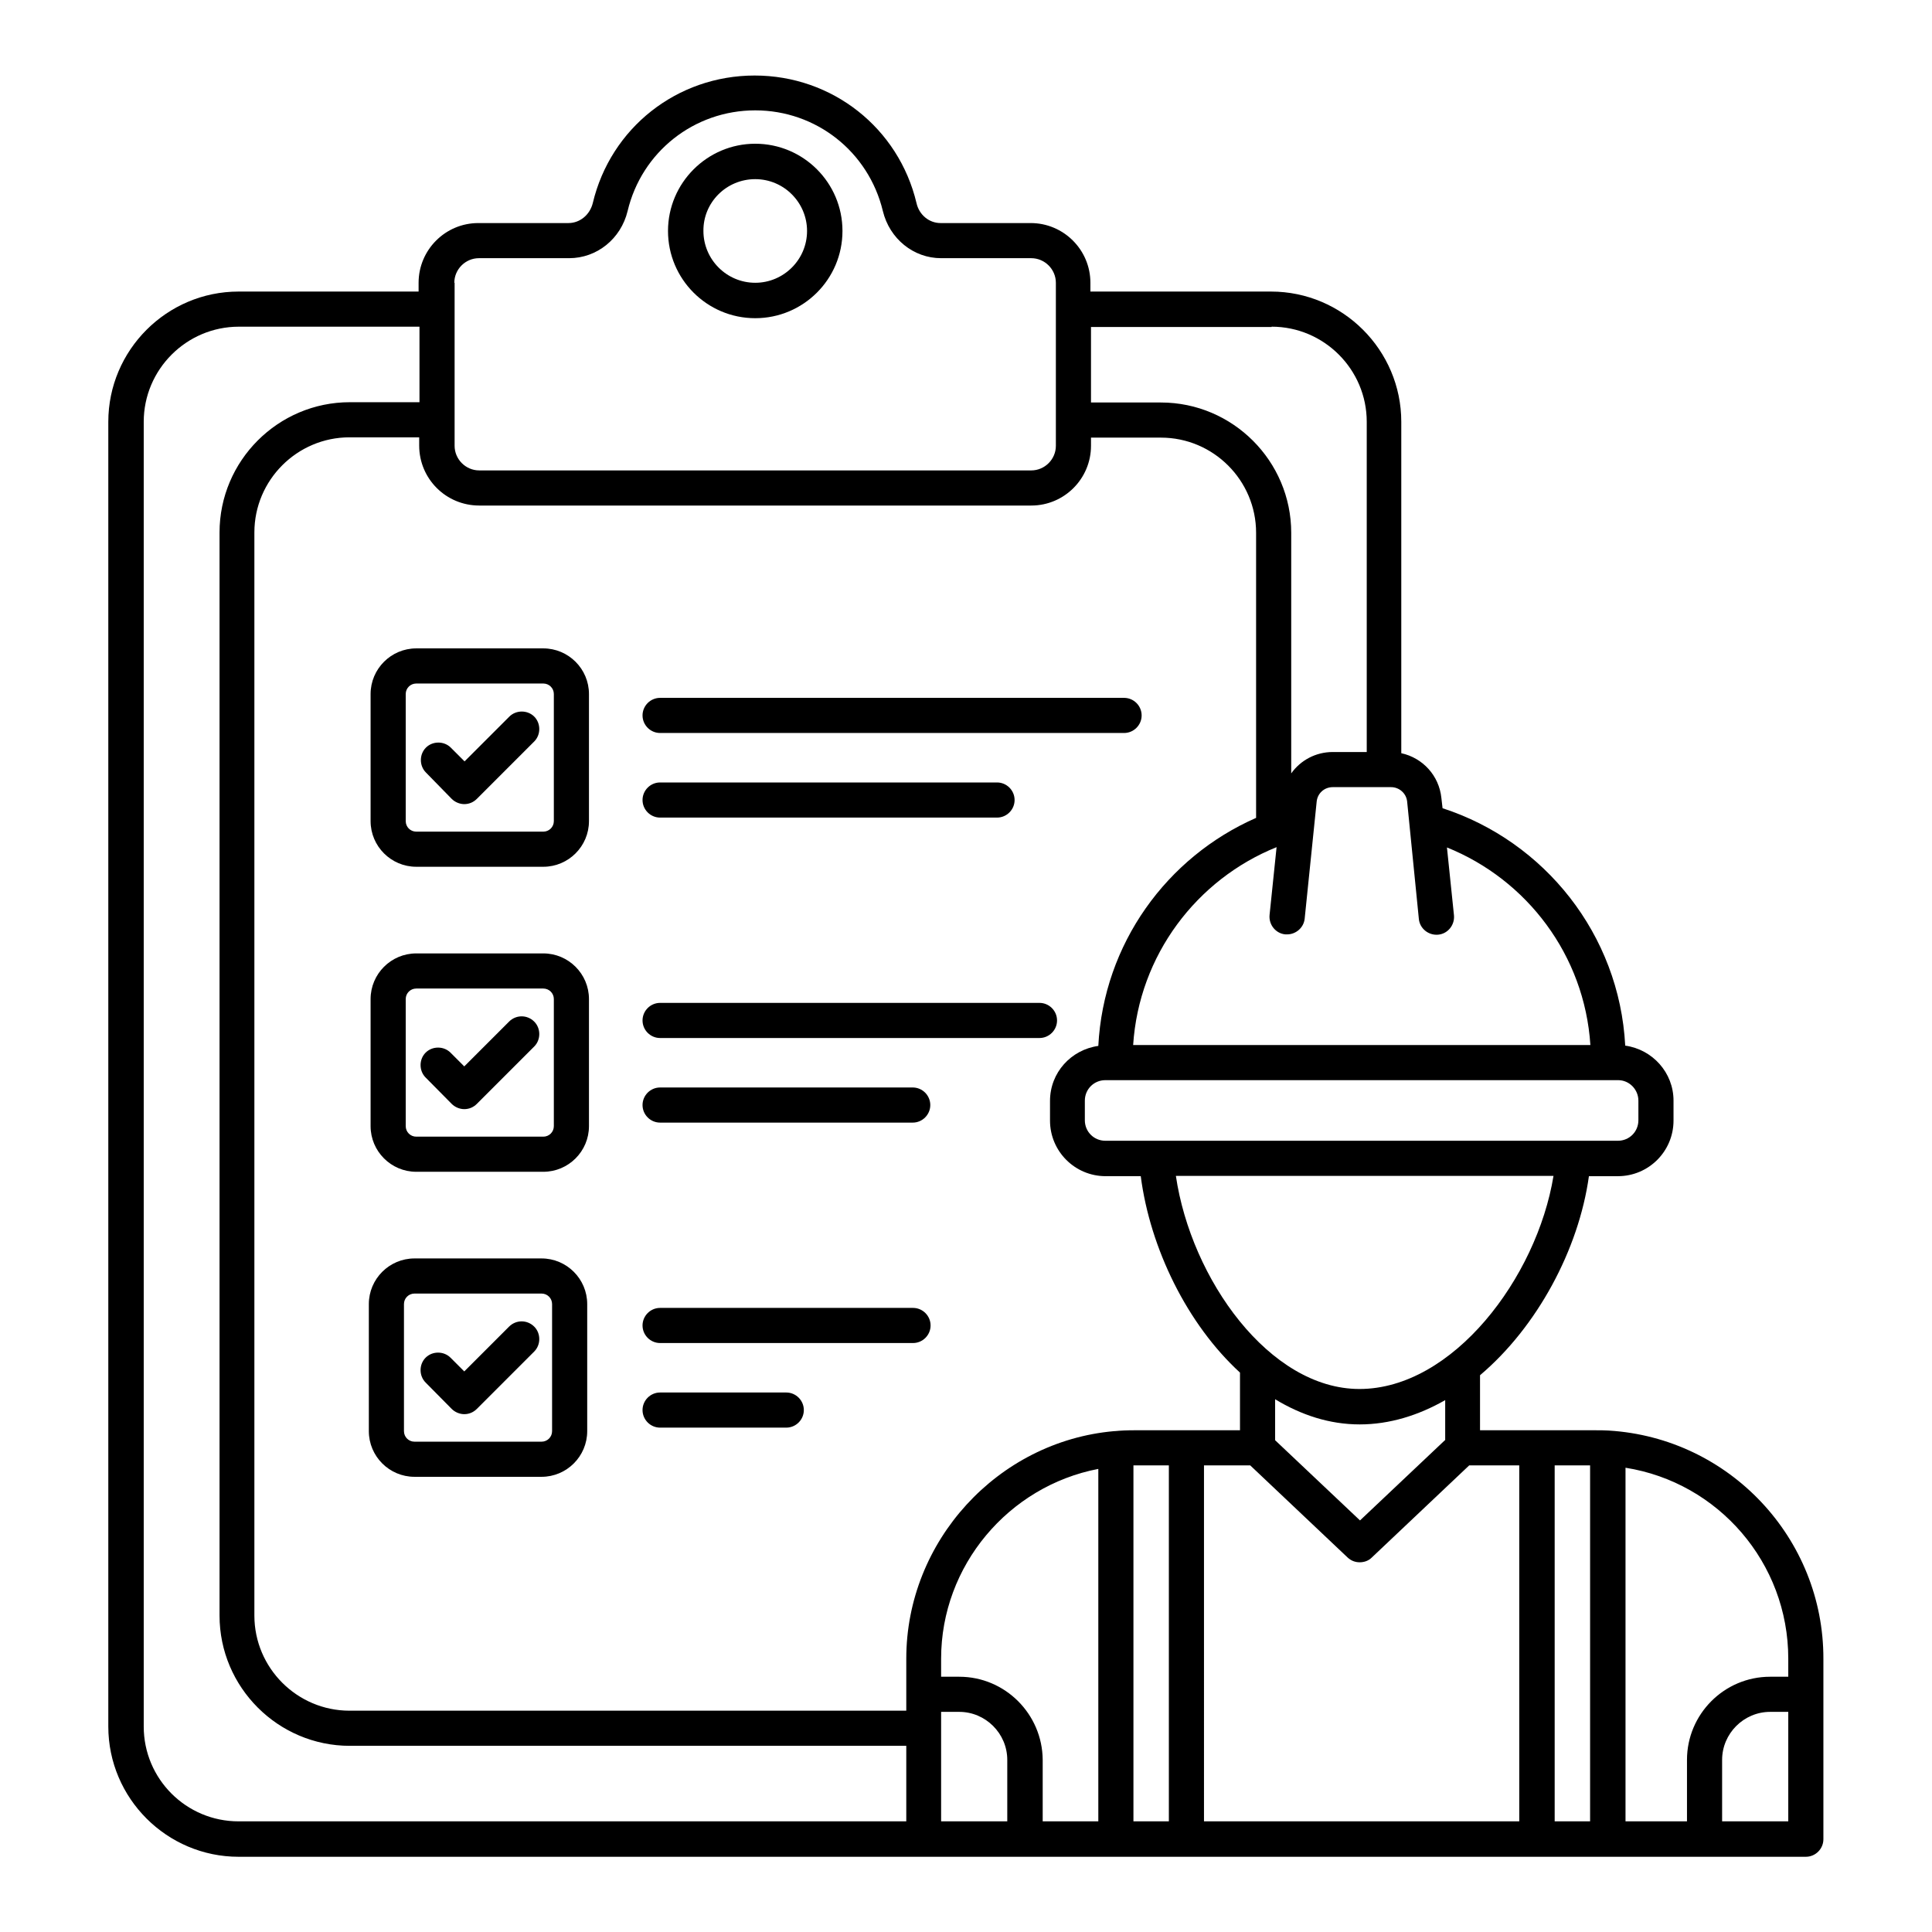 <svg id="Layer_1" enable-background="new 0 0 66 66" viewBox="0 0 66 66" xmlns="http://www.w3.org/2000/svg"><g><g><path d="m25.8 10.87c1.64 0 2.98-1.33 2.98-2.98s-1.34-2.98-2.98-2.98-2.98 1.34-2.98 2.98 1.33 2.98 2.98 2.98zm0-4.75c.98 0 1.77.8 1.77 1.77 0 .98-.8 1.77-1.77 1.77-.98 0-1.77-.8-1.77-1.77-.01-.98.79-1.77 1.77-1.77z"/><path d="m12.66 23.71v4.34c0 .86.7 1.56 1.56 1.56h4.34c.86 0 1.56-.7 1.56-1.56v-4.34c0-.86-.7-1.56-1.56-1.56h-4.34c-.86 0-1.56.7-1.56 1.56zm6.26 0v4.34c0 .2-.16.36-.36.36h-4.34c-.2 0-.36-.16-.36-.36v-4.34c0-.2.16-.36.36-.36h4.34c.2 0 .36.16.36.36z"/><path d="m18.56 32.57h-4.34c-.86 0-1.56.7-1.56 1.56v4.34c0 .86.7 1.56 1.56 1.56h4.34c.86 0 1.56-.7 1.56-1.56v-4.34c0-.86-.7-1.56-1.56-1.56zm.36 5.9c0 .2-.16.36-.36.36h-4.34c-.2 0-.36-.16-.36-.36v-4.34c0-.2.16-.36.36-.36h4.34c.2 0 .36.16.36.36z"/><path d="m18.5 42.99h-4.34c-.86 0-1.56.7-1.56 1.56v4.34c0 .86.7 1.56 1.56 1.56h4.34c.86 0 1.56-.7 1.56-1.56v-4.34c0-.86-.7-1.56-1.56-1.56zm.36 5.9c0 .2-.16.36-.36.36h-4.34c-.2 0-.36-.16-.36-.36v-4.34c0-.2.16-.36.36-.36h4.34c.2 0 .36.16.36.36z"/><path d="m22.55 25.04h15.85c.33 0 .6-.27.6-.6s-.27-.6-.6-.6h-15.85c-.33 0-.6.27-.6.6s.27.6.6.6z"/><path d="m22.55 27.93h11.51c.33 0 .6-.27.6-.6s-.27-.6-.6-.6h-11.51c-.33 0-.6.27-.6.6s.27.6.6.6z"/><path d="m22.55 35.46h12.96c.33 0 .6-.27.6-.6s-.27-.6-.6-.6h-12.96c-.33 0-.6.27-.6.6s.27.6.6.6z"/><path d="m22.55 38.35h8.63c.33 0 .6-.27.6-.6s-.27-.6-.6-.6h-8.63c-.33 0-.6.27-.6.6s.27.6.6.6z"/><path d="m22.55 45.88h8.64c.33 0 .6-.27.6-.6s-.27-.6-.6-.6h-8.64c-.33 0-.6.27-.6.6s.27.6.6.6z"/><path d="m22.55 48.77h4.31c.33 0 .6-.27.6-.6s-.27-.6-.6-.6h-4.31c-.33 0-.6.27-.6.6s.27.6.6.6z"/><path d="m15.43 27.29c.11.11.27.18.43.18s.31-.06.43-.18l1.96-1.96c.23-.23.23-.62 0-.85s-.62-.23-.85 0l-1.53 1.53-.47-.47c-.23-.23-.62-.23-.85 0s-.23.62 0 .85z"/><path d="m17.39 34.9-1.53 1.53-.47-.47c-.23-.23-.62-.23-.85 0s-.23.62 0 .85l.89.9c.11.11.27.18.43.18s.31-.06.43-.18l1.96-1.96c.23-.23.23-.62 0-.85-.24-.24-.62-.24-.86 0z"/><path d="m17.39 45.32-1.53 1.53-.47-.47c-.23-.23-.62-.23-.85 0s-.23.62 0 .85l.89.9c.11.11.27.18.43.18s.31-.06.43-.18l1.96-1.96c.23-.23.23-.62 0-.85-.24-.24-.62-.24-.86 0z"/><path d="m54.96 48.87c-.15-.01-.31-.01-.47-.01h-1.98-1.95v-1.88c1.95-1.65 3.37-4.29 3.72-6.8h.99c1.05 0 1.9-.85 1.9-1.9v-.68c0-.96-.72-1.75-1.65-1.88-.2-3.8-2.76-6.98-6.24-8.11l-.04-.35c-.08-.77-.64-1.37-1.37-1.53v-11.32c0-2.45-2-4.45-4.45-4.45h-6.17v-.3c0-1.13-.92-2.04-2.04-2.04h-3.08c-.39 0-.73-.28-.82-.68-.61-2.57-2.88-4.36-5.53-4.36s-4.92 1.79-5.53 4.36c-.1.4-.44.68-.83.68h-3.08c-1.13 0-2.04.92-2.04 2.04v.3h-6.15c-2.45 0-4.45 2-4.45 4.45v44.57c0 2.45 2 4.45 4.45 4.45h53.54c.33 0 .6-.27.6-.6v-4.94-1.22c.01-4.13-3.22-7.55-7.33-7.8zm6.13 7.79v.62h-.62c-1.57 0-2.84 1.28-2.84 2.84v2.1h-2.1v-12.08c3.17.5 5.56 3.25 5.56 6.52zm-28.32.62h-.62v-.62c0-3.17 2.3-5.89 5.37-6.48v12.04h-1.9v-2.1c-.01-1.56-1.28-2.84-2.85-2.84zm5.95-7.22h.03 1.18v12.16h-1.21zm2.41 0h1.58l3.33 3.15c.12.11.26.16.41.16s.3-.05.41-.16l3.33-3.15h1.71v12.16h-10.77zm13.19 0v12.16h-1.21v-12.16zm-4.96-.86-2.9 2.74-2.9-2.74v-1.4c.89.54 1.86.86 2.89.86 1.02 0 2.01-.31 2.92-.83v1.37zm-2.92-1.75c-3.07 0-5.75-3.75-6.27-7.28h12.9c-.57 3.48-3.44 7.28-6.63 7.28zm9.53-9.85v.67c0 .39-.31.7-.7.7h-17.51c-.39 0-.7-.31-.7-.7v-.67c0-.39.31-.7.7-.7h17.52c.38 0 .69.32.69.7zm-7.5-6.21c.03.33.33.57.66.54s.57-.33.54-.66l-.24-2.32c2.73 1.1 4.7 3.68 4.9 6.75h-15.62c.2-3.07 2.17-5.66 4.9-6.76l-.24 2.32c-.03.33.21.63.54.66h.06c.3 0 .57-.23.6-.54l.41-4c.03-.28.26-.49.55-.49h1.99c.28 0 .52.21.55.49zm-5.03-20.23c1.79 0 3.25 1.46 3.25 3.25v11.28h-1.16c-.58 0-1.1.28-1.42.73v-8.22c0-2.45-2-4.45-4.45-4.45h-2.39v-2.58h6.17zm-27.92-1.5c0-.46.38-.84.84-.84h3.08c.95 0 1.77-.66 2-1.61.48-2.02 2.27-3.44 4.36-3.44 2.08 0 3.87 1.41 4.36 3.44.23.95 1.05 1.61 1.99 1.61h3.08c.46 0 .84.38.84.84v5.57c0 .46-.38.84-.84.84h-18.86c-.46 0-.84-.38-.84-.84v-5.57zm.85 7.61h18.86c1.13 0 2.04-.92 2.04-2.04v-.28h2.39c1.79 0 3.25 1.46 3.25 3.25v9.74c-3.05 1.34-5.21 4.3-5.39 7.79-.93.13-1.65.91-1.65 1.88v.67c0 1.05.85 1.9 1.9 1.9h1.2c.32 2.47 1.59 5.06 3.39 6.71v1.97h-1.82-1.78c-.26 0-.48.01-.68.03 0 0 0 0-.01 0h-.01c-3.98.35-7.1 3.76-7.1 7.77v1.22.56h-19.02c-1.79 0-3.25-1.46-3.25-3.25v-37c0-1.79 1.46-3.25 3.25-3.25h2.38v.28c0 1.14.92 2.05 2.05 2.05zm-11.46 41.71v-44.57c0-1.79 1.46-3.25 3.25-3.25h6.17v2.58h-2.38c-2.45 0-4.45 2-4.45 4.45v37c0 2.45 2 4.45 4.45 4.45h19.01v2.58h-22.81c-1.79 0-3.24-1.45-3.24-3.24zm27.24 3.24v-3.74h.62c.9 0 1.64.74 1.64 1.64v2.1zm28.94 0h-2.26v-2.1c0-.9.74-1.64 1.64-1.64h.62z"/></g></g></svg>